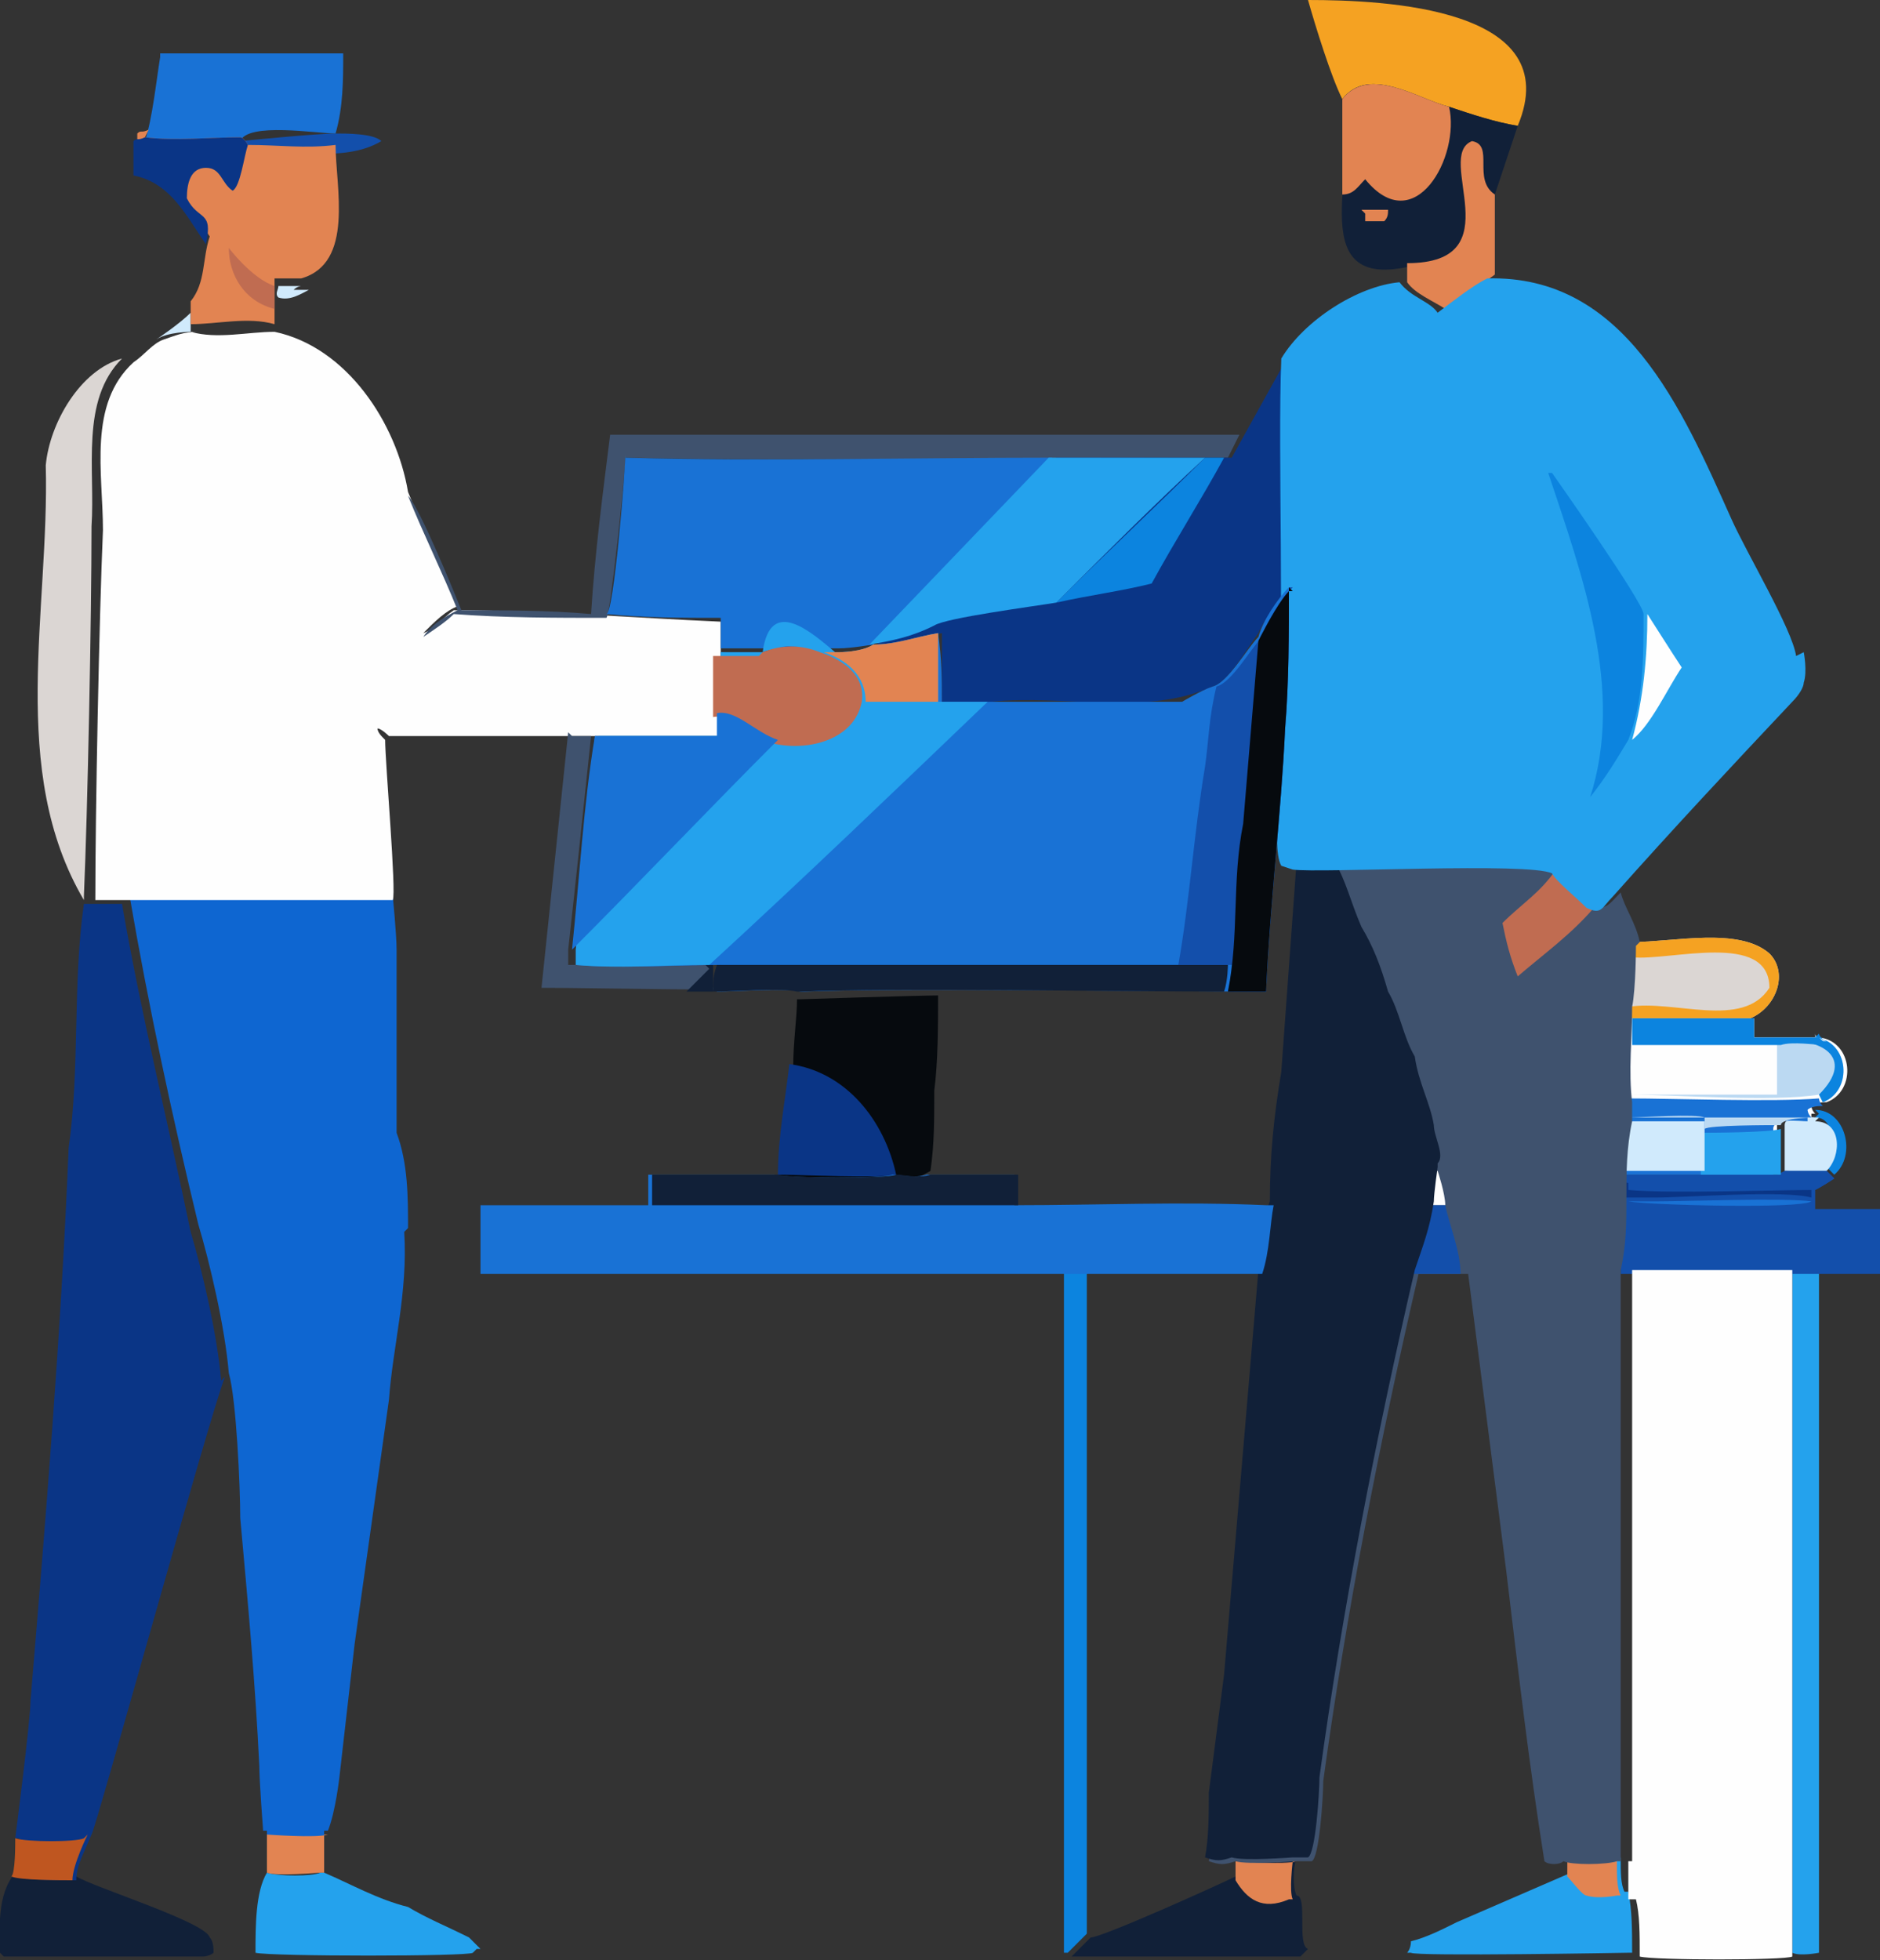 <?xml version="1.0" encoding="UTF-8"?>
<svg id="a" data-name="Layer 1" xmlns="http://www.w3.org/2000/svg" xmlns:xlink="http://www.w3.org/1999/xlink" viewBox="0 0 4.93 5.14">
  <rect x="0" y="0" width="4.93" height="5.14" fill="#333333" stroke="none"/>
  <defs>
    <style>
      .d {
        fill: url(#c);
      }

      .d, .e, .f, .g, .h, .i, .j, .k, .l, .m, .n, .o, .p, .q, .r, .s, .t, .u {
        stroke-width: 0px;
      }

      .e {
        fill: #060a0e;
      }

      .f {
        fill: #c06c51;
      }

      .g {
        fill: #3f526e;
      }

      .h {
        fill: #e28452;
      }

      .i {
        fill: url(#b);
      }

      .j {
        fill: #0c84df;
      }

      .k {
        fill: #dbd6d3;
      }

      .l {
        fill: #112038;
      }

      .m {
        fill: #f5a222;
      }

      .n {
        fill: #0a3586;
      }

      .o {
        fill: #24a2ed;
      }

      .p {
        fill: #bf5620;
      }

      .q {
        fill: #d0eafc;
      }

      .r {
        fill: #1972d5;
      }

      .s {
        fill: #134fab;
      }

      .t {
        fill: #bbd9f2;
      }

      .u {
        fill: #fefefe;
      }
    </style>
    <linearGradient id="b" x1="2247.29" y1="-3167.33" x2="2247.69" y2="-3167.47" gradientTransform="translate(-5.02 -2.22) scale(0)" gradientUnits="userSpaceOnUse">
      <stop offset="0" stop-color="#022878"/>
      <stop offset="1" stop-color="#265491"/>
    </linearGradient>
    <linearGradient id="c" x1="-490.86" y1="45.85" x2="-358.02" y2="34.44" gradientUnits="userSpaceOnUse">
      <stop offset="0" stop-color="#0845a4"/>
      <stop offset="1" stop-color="#0e66d1"/>
    </linearGradient>
  </defs>
  <path class="j" d="M4.76,2.91c.08,0,.11.12.05.17l-.02-.02s.04-.13-.03-.13h0s.01-.01.01-.01c0,0,0,0-.01-.01Z"/>
  <path class="s" d="M.63.37s.2-.02.25-.02c.03,0,.1,0,.12.02h0c-.1.06-.25.02-.36.02,0-.01,0-.01-.02-.02Z"/>
  <path class="q" d="M4.76,2.94c.07,0,.07.09.03.13-.03.01-.08,0-.11,0,0-.04,0-.08,0-.12,0-.03.07-.02.09-.02Z"/>
  <path class="k" d="M4.28,2.47c.11,0,.28-.04.36.03.05.05.02.14-.05.17-.11,0-.21,0-.32,0v-.03c0-.06,0-.11,0-.17Z"/>
  <path class="m" d="M4.28,2.47c.11,0,.28-.04.36.03.05.05.02.14-.05.17-.11,0-.21,0-.32,0v-.03c.12-.02.3.06.37-.05,0-.15-.26-.07-.36-.08v-.03Z"/>
  <path class="r" d="M.42.14c.16,0,.32,0,.48,0,0,.07,0,.14-.02.21-.05,0-.23-.03-.25.02-.08,0-.17,0-.25,0,.02-.06.03-.16.04-.22Z"/>
  <path class="o" d="M4.69,3.33s.05,0,.08,0c0,.45,0,1.35,0,1.79h0s-.05.01-.07,0c0-.32,0-1.11,0-1.42v-.38Z"/>
  <path class="i" d="M.35.47s0-.04,0-.06c0,.02,0,.04,0,.06.1.02.13.11.19.18-.01.05,0,.12-.04.17v.06s-.06,0-.09.02h0s-.06,0-.1,0c-.27-.03-.24-.48.04-.42Z"/>
  <path class="q" d="M.5.81v.06s-.06,0-.09.02h0s.06-.04.09-.07Z"/>
  <path class="s" d="M4.68,3.07s.08,0,.11,0l.02.02s-.03.02-.05.03v.05s.17,0,.17,0c0,.06,0,.12,0,.17h-.16s-.05,0-.08,0c-.15,0-.29,0-.44,0,0-.08,0-.15,0-.23v-.03c.14,0,.28,0,.41,0Z"/>
  <path class="r" d="M4.26,3.15s.05,0,.08,0c.08,0,.34-.01.41,0-.03.02-.42.01-.48,0h0Z"/>
  <path class="n" d="M4.26,3.1c.1.02.37,0,.49,0v.04c-.07-.02-.33,0-.41,0-.02,0-.05,0-.08,0h0s0-.04,0-.04Z"/>
  <path class="s" d="M4.68,3.07s.08,0,.11,0l.02.02s-.03.02-.05.03h0c-.11,0-.38.01-.49,0v-.03c.14,0,.28,0,.41,0Z"/>
  <path class="h" d="M.38.36c.08.01.17,0,.25,0,0,0,.01,0,.02.02.08,0,.15.01.23,0,0,.11.05.31-.09.35-.02,0-.05,0-.07,0h0s0,.06,0,.06v.06c-.07-.02-.15,0-.22,0v-.06c.04-.05.03-.11.05-.17-.05-.07-.09-.16-.19-.18,0-.02,0-.04,0-.06,0,0,0-.02,0-.03.01-.01.01,0,.03-.01Z"/>
  <path class="f" d="M.6.65s.06.08.12.1v.06c-.08-.02-.12-.09-.12-.16Z"/>
  <path class="n" d="M.38.36c.08.01.17,0,.25,0,0,0,.01,0,.02.02-.01.03-.02.11-.04.12-.03-.02-.03-.06-.07-.06-.04,0-.05.04-.05.08.03.06.07.03.05.12-.05-.07-.09-.16-.19-.18,0-.02,0-.04,0-.06,0,0,0-.02,0-.03.01-.01.01,0,.03-.01Z"/>
  <path class="u" d="M4.28,2.67c.11,0,.21,0,.32,0v.05s.13,0,.17,0c.09.01.1.14.02.17-.01,0-.03,0-.04.01h0s0,.01.01.02h-.01s0,.01,0,.01c-.02,0-.09-.01-.09.02,0,.04,0,.08,0,.12-.14,0-.27,0-.41,0,0-.04,0-.09,0-.13h0s0-.04,0-.06c0-.05,0-.09,0-.14v-.07Z"/>
  <path class="t" d="M4.76,2.72c.09.01.1.14.02.17,0,0,0,0-.01-.02-.12.02-.38,0-.5,0h0c.13,0,.26,0,.39,0,0-.05,0-.09,0-.14h0s.09,0,.12,0c0,0-.02-.01-.02-.02Z"/>
  <path class="j" d="M4.76,2.72c.09.01.1.14.02.17,0,0,0,0-.01-.02.1-.1,0-.15-.1-.14.03,0,.09,0,.12,0,0,0-.02-.01-.02-.02Z"/>
  <path class="j" d="M4.28,2.67c.11,0,.21,0,.32,0v.05s.13,0,.17,0c0,0,.01.01.02.02-.03,0-.09-.01-.12,0h0c-.13,0-.26,0-.39,0v-.07Z"/>
  <path class="r" d="M4.27,2.88c.12,0,.38.01.5,0,0,0,0,.01.01.02-.01,0-.03,0-.04.01h0s0,.01.01.02h-.01s0,.01,0,.01c-.02,0-.09-.01-.09.02,0,.04,0,.08,0,.12-.14,0-.27,0-.41,0,0-.04,0-.09,0-.13h0s0-.04,0-.05Z"/>
  <path class="t" d="M4.27,2.93c.16,0,.33,0,.49,0h0s-.09,0-.09.02c-.03,0-.19,0-.2.01,0,0,0-.02,0-.03-.02-.01-.17,0-.2,0h0Z"/>
  <path class="o" d="M4.47,2.97s.17,0,.2-.01c0,.04,0,.08,0,.12-.07,0-.14,0-.21,0,0-.03,0-.07,0-.1Z"/>
  <path class="q" d="M4.27,2.94s.18,0,.2,0c0,0,0,.02,0,.03,0,.03,0,.07,0,.1-.07,0-.14,0-.21,0,0-.04,0-.09,0-.13Z"/>
  <path class="l" d="M.56,5.12s-.01.01-.03.01H.01s-.01-.01-.01-.01c0-.06-.01-.15.04-.21.01.01.13.01.16.01.05.03.34.12.35.16.01.01.01.03.01.04Z"/>
  <path class="o" d="M1.25,5.11h0s-.01.01-.01.01c-.01.01-.53.01-.57,0,0-.07,0-.16.03-.21.03.01.12.01.14,0h.01c.07.03.14.07.22.09.05.03.1.05.16.08t.03.03Z"/>
  <path class="o" d="M4.28,5.12h-.01s-.56.01-.57,0h-.01s.01-.01.01-.03c.04-.01.08-.03.12-.05l.3-.13v-.04s.1.01.13,0c0,.04,0,.07.01.09h.01c.01.05.01.1.01.16Z"/>
  <path class="h" d="M4.25,4.97h-.01s-.05.01-.08,0c-.01,0-.04-.04-.05-.05v-.04s.1.01.13,0c0,.04,0,.07.01.09Z"/>
  <path class="l" d="M3.42,5.12s-.01.01-.01.01h-.6s.04-.04.05-.05c.03,0,.34-.14.38-.16v-.05s.13.01.16,0c-.01.03-.01.08,0,.1.03,0,0,.13.03.14Z"/>
  <path class="h" d="M3.39,4.88s-.01.08,0,.1h-.01c-.07.03-.11,0-.14-.05v-.05s.13.01.16,0Z"/>
  <path class="u" d="M4.26,3.33c.15,0,.29,0,.44,0v.38c0,.33,0,1.08,0,1.42-.02.01-.36.01-.4,0h0c0-.06,0-.11-.01-.15h-.02s0-.07,0-.1h.01s0,0,0,0c0-.51,0-1.04,0-1.55Z"/>
  <path class="n" d="M.59,3.61c-.04.1-.34,1.19-.35,1.2-.02.05-.04.08-.04.12-.03,0-.14,0-.16-.01.01-.01.01-.08.01-.1h-.01s.04-.31.04-.36c.04-.48.08-.96.1-1.45.03-.21.01-.43.04-.64h.1c.05.29.12.57.18.86.03.1.07.27.08.39Z"/>
  <path class="p" d="M.23,4.81s-.04.08-.04.12c-.03,0-.14,0-.16-.01.01-.01.01-.08.01-.1.03.01.16.01.18,0Z"/>
  <path class="d" d="M1.06,3.23c.01.16-.03.3-.04.44l-.09.64-.04.35s-.01.09-.03.14h-.01v.1h-.01s-.12.01-.14,0v-.1h-.01s-.01-.13-.01-.17c-.01-.21-.03-.43-.05-.65,0-.08-.01-.31-.03-.38-.01-.12-.05-.29-.08-.39-.07-.29-.13-.57-.18-.86.23,0,.46-.01.68,0h.01s.01.1.01.14v.48c.03.08.03.17.03.25Z"/>
  <path class="h" d="M.85,4.81v.1h-.01s-.12.01-.14,0v-.1s.13.01.16,0Z"/>
  <path class="k" d="M.22,2.36c-.2-.34-.09-.76-.1-1.14.01-.11.09-.25.2-.28-.11.11-.07.29-.08.44,0,.24-.01.74-.02.97h0Z"/>
  <path class="u" d="M.5.87c.07.02.15,0,.22,0,.19.04.32.24.35.42.04.1.09.2.13.3-.03.01-.06.04-.09.07.03-.01.05-.04.08-.06.23,0,.47.02.7.03,0,.05,0,.19,0,.24,0,.02,0,.04,0,.06-.26,0-.6,0-.87,0,0,0-.02-.02-.03-.02,0,.01.01.02.02.03,0,.06.03.4.02.42h0c-.26,0-.52,0-.78,0,0-.23.01-.74.02-.97,0-.15-.04-.33.08-.44.03-.02.05-.05.08-.06.03-.01.05-.02.09-.02Z"/>
  <path class="g" d="M4.29,2.48s0,.11-.01.16c0,.08-.01.17,0,.25v.05c-.03.14,0,.26-.03.39,0,.1,0,1.51,0,1.55h0s-.01,0-.01,0c-.03.01-.12.01-.14,0-.01.01-.04.01-.05,0-.04-.25-.07-.51-.1-.76l-.1-.78h-.13c-.1.43-.19.89-.25,1.33,0,.04-.01.2-.03.21h-.04s-.13.01-.16,0c-.03.01-.04.01-.07,0,.01-.05.01-.12.01-.17l.04-.31.09-1.06c.01-.07.01-.13.03-.18,0-.12.01-.22.03-.34l.04-.55c.07,0,.62-.02.68.01.01.03.07.07.09.09.03.02.04,0,.07-.03.01.04.04.08.05.13Z"/>
  <path class="u" d="M3.77,3.07s.02.06.02.09h-.05s.01-.06.02-.09Z"/>
  <path class="s" d="M3.83,3.34h-.13c.03-.07.04-.12.05-.18h.04c.01.05.04.12.04.18Z"/>
  <path class="f" d="M4.08,2.28s.07.07.1.1c-.06.07-.13.12-.2.18-.02-.05-.03-.09-.04-.14.05-.05.1-.08.14-.14Z"/>
  <path class="l" d="M3.77,3.06s-.01.07-.01.09c-.01.07-.03.12-.05.18-.1.43-.19.89-.25,1.33,0,.04-.01.2-.03.21h-.04s-.13.01-.16,0c-.03.01-.04.01-.07,0,.01-.05.01-.12.01-.17l.04-.31.09-1.06c.01-.07.01-.13.03-.18,0-.12.01-.22.03-.34l.04-.55s.07,0,.1,0c.03.05.04.1.07.17.03.05.05.1.07.17.03.05.04.12.07.17.01.07.04.12.05.18,0,.03.03.08.01.1Z"/>
  <path class="q" d="M.72.75s.05,0,.07,0c0,0-.01,0-.02.01h0s.03,0,.04,0c-.02.01-.05.03-.08.02-.01-.01,0-.02,0-.03Z"/>
  <path class="m" d="M3.43,0c.2,0,.68.02.55.33-.06-.01-.12-.03-.18-.05-.09-.02-.21-.11-.28-.02-.03-.06-.07-.19-.09-.26Z"/>
  <path class="g" d="M1.59,1.14c.55,0,1.12,0,1.66,0l-.03.06h-.05s0,0,0,0c-.51,0-1.02.01-1.53,0,0,.04-.04.42-.05.42-.13,0-.27,0-.4-.01-.02.02-.05.04-.08.06.02-.03.05-.05.09-.07-.04-.1-.09-.2-.13-.3.03.03.12.25.14.3.11,0,.23,0,.34.01.01-.16.03-.31.05-.47Z"/>
  <path class="l" d="M3.52.26c.07-.09.2,0,.28.02.06.02.12.04.18.05-.02.06-.04.12-.06.18,0,.07,0,.14,0,.21-.04.03-.09.06-.13.09-.03-.02-.08-.04-.1-.07,0-.01,0-.03,0-.04-.28.06-.12-.28-.17-.43Z"/>
  <path class="h" d="M3.57.55s.05,0,.07,0c0,.01,0,.02-.01.03-.02,0-.04,0-.05,0,0-.01,0-.01,0-.02Z"/>
  <path class="h" d="M3.69.69c.28,0,.07-.28.17-.32.06.01,0,.1.06.14,0,.07,0,.14,0,.21-.04.03-.09.06-.13.09-.03-.02-.08-.04-.1-.07,0-.01,0-.03,0-.04Z"/>
  <path class="h" d="M3.52.26c.07-.09.2,0,.28.02.03.13-.09.35-.22.19-.02.02-.03.04-.06.04,0-.07,0-.19,0-.25Z"/>
  <path class="r" d="M1.64,1.2c.37.01.75,0,1.12,0l-.47.49s-.06.01-.09.01h-.04c-.05,0-.1-.02-.15,0-.04,0-.08,0-.12,0v-.08c-.1,0-.2,0-.3-.01.02,0,.05-.38.05-.42Z"/>
  <path class="o" d="M2,1.71c.02-.15.13-.05.19,0h-.04c-.05,0-.1-.02-.15,0Z"/>
  <path class="n" d="M3.38.93c0,.2,0,.41,0,.61h0s-.07.09-.08.12c-.03.04-.08.13-.12.14-.18.08-.39.02-.58.04-.04,0-.08,0-.13,0,0-.06,0-.12,0-.18-.06.01-.11.03-.17.03l.47-.49c.14,0,.28,0,.41,0h0s.05,0,.05,0c.05-.09.1-.18.15-.27Z"/>
  <path class="j" d="M3.17,1.2h0s.04,0,.04,0c-.06.11-.13.22-.19.33-.08.02-.16.03-.25.05.13-.13.26-.25.39-.38Z"/>
  <path class="o" d="M2.75,1.2c.14,0,.28,0,.41,0-.13.12-.26.25-.39.38-.06.01-.29.04-.32.06h0c-.06.03-.11.04-.17.05l.47-.49Z"/>
  <path class="o" d="M4.73,1.71s.01.05,0,.08c0,.01-.01.03-.03.05-.16.17-.31.33-.47.51-.03.03-.03.05-.07.03-.03-.03-.08-.07-.09-.09-.06-.03-.61,0-.68-.01t-.03-.01c-.03-.05.01-.3-.01-.35.02-.24,0-.73.01-.98.06-.1.2-.19.31-.2.03.04.08.05.1.08.04-.03.09-.07.13-.09.36-.01.51.34.64.63.04.09.16.29.17.36Z"/>
  <path class="u" d="M4.32,1.61s.07.11.09.14c-.04.06-.08.15-.13.19.03-.11.04-.22.04-.33Z"/>
  <path class="j" d="M4.07,1.24s.24.34.24.37c0,.11,0,.23-.04.33-.03.05-.06.1-.1.15.09-.28-.02-.58-.11-.85Z"/>
  <path class="g" d="M1.5,1.93h.05c-.02.19-.04.38-.06.56,0,.01,0,.03,0,.04.12,0,.24,0,.35,0h0s.02,0,.02,0c0,.02,0,.04,0,.06.05,0,.18-.01.22,0-.14.01-.51,0-.66,0l.07-.67Z"/>
  <path class="l" d="M1.85,2.53h.02s0,.04,0,.07h-.07s.04-.04.06-.06h0Z"/>
  <path class="j" d="M2.85,3.34c0,.09,0,1.71,0,1.73h0s-.04.04-.05.05h-.01v-1.79h.07Z"/>
  <path class="e" d="M2.46,2.6c0,.09,0,.18-.01.26,0,.08,0,.14-.01.21h0s-.05.03-.08.03h-.01s-.26,0-.31-.01c.01-.09.03-.2.04-.29,0-.07.01-.13.01-.18h.01s.31-.01.36-.01Z"/>
  <path class="n" d="M2.07,2.79c.15.02.25.15.28.29-.03.01-.26,0-.31,0,0-.1.02-.2.03-.29Z"/>
  <path class="r" d="M3.34,3.16c-.01.05-.01.12-.03.18H1.26v-.18h.44v-.08h.33c.05.01.29.01.31,0h.01s.05.01.08,0h.01s.18,0,.22,0v.08c.22,0,.44-.01.66,0Z"/>
  <path class="l" d="M2.67,3.08v.08h-.96v-.08h.33c.05.01.29.01.31,0h.01s.05.01.08,0h.01s.18,0,.22,0Z"/>
  <path class="r" d="M3.38,1.54c0,.12,0,.25-.01.37-.01.22-.04.46-.05.69-.25,0-.98-.01-1.21,0h-.01s0,0,0,0c-.04-.01-.17,0-.22,0,0-.03,0-.04.01-.07-.12,0-.25.01-.38,0v-.04c.01-.18.03-.38.05-.56h.33v-.22s.09.01.13,0c.04-.03.09-.01.14,0,.04,0,.1,0,.13-.01.07-.01.12-.03.17-.04.01.07.01.12.01.18h.63s.05-.03.08-.04c.04-.01.09-.1.12-.13.01-.04.05-.1.08-.13h.01Z"/>
  <path class="l" d="M3.22,2.53s0,.04-.01.07c-.24,0-.88-.01-1.11,0h-.01s0,0,0,0c-.04-.01-.17,0-.22,0,0-.03,0-.04.01-.07h1.34Z"/>
  <path class="s" d="M3.38,1.54c0,.12,0,.25-.01.37-.01.22-.04.46-.05.69h-.1s.01-.04.01-.07h-.14c.03-.17.04-.34.07-.52.01-.07.01-.13.03-.21.04-.01.09-.1.12-.13.01-.04.05-.1.08-.13h.01Z"/>
  <path class="e" d="M3.38,1.54c0,.12,0,.25-.01.37-.01.22-.04.46-.05.69h-.1c.03-.15.01-.29.04-.44l.04-.48s.05-.1.08-.13h.01Z"/>
  <path class="o" d="M2.29,1.69c.06,0,.11-.02.17-.03,0,.06,0,.12,0,.18.04,0,.08,0,.13,0-.24.23-.49.47-.73.69h0c-.12,0-.24.01-.35,0,0,0,0-.03,0-.04.02-.19.03-.38.06-.56h.32s0-.04,0-.06v-.16s.08,0,.12,0c.05-.02.1-.02.15,0h.04s.06,0,.09-.02Z"/>
  <path class="h" d="M2.29,1.69c.06,0,.11-.02.17-.03,0,.06,0,.12,0,.18-.06,0-.13,0-.19,0,0-.07-.05-.11-.11-.13h.04s.06,0,.09-.02Z"/>
  <path class="f" d="M2,1.71c.05-.02.1-.02.15,0,.06.02.12.06.11.13-.02.1-.14.13-.23.11-.05-.02-.1-.08-.16-.07v-.16s.08,0,.12,0Z"/>
  <path class="r" d="M1.88,1.87c.05-.01.1.05.16.07-.18.18-.36.37-.54.55.02-.19.03-.38.06-.56h.32s0-.04,0-.06Z"/>
</svg>